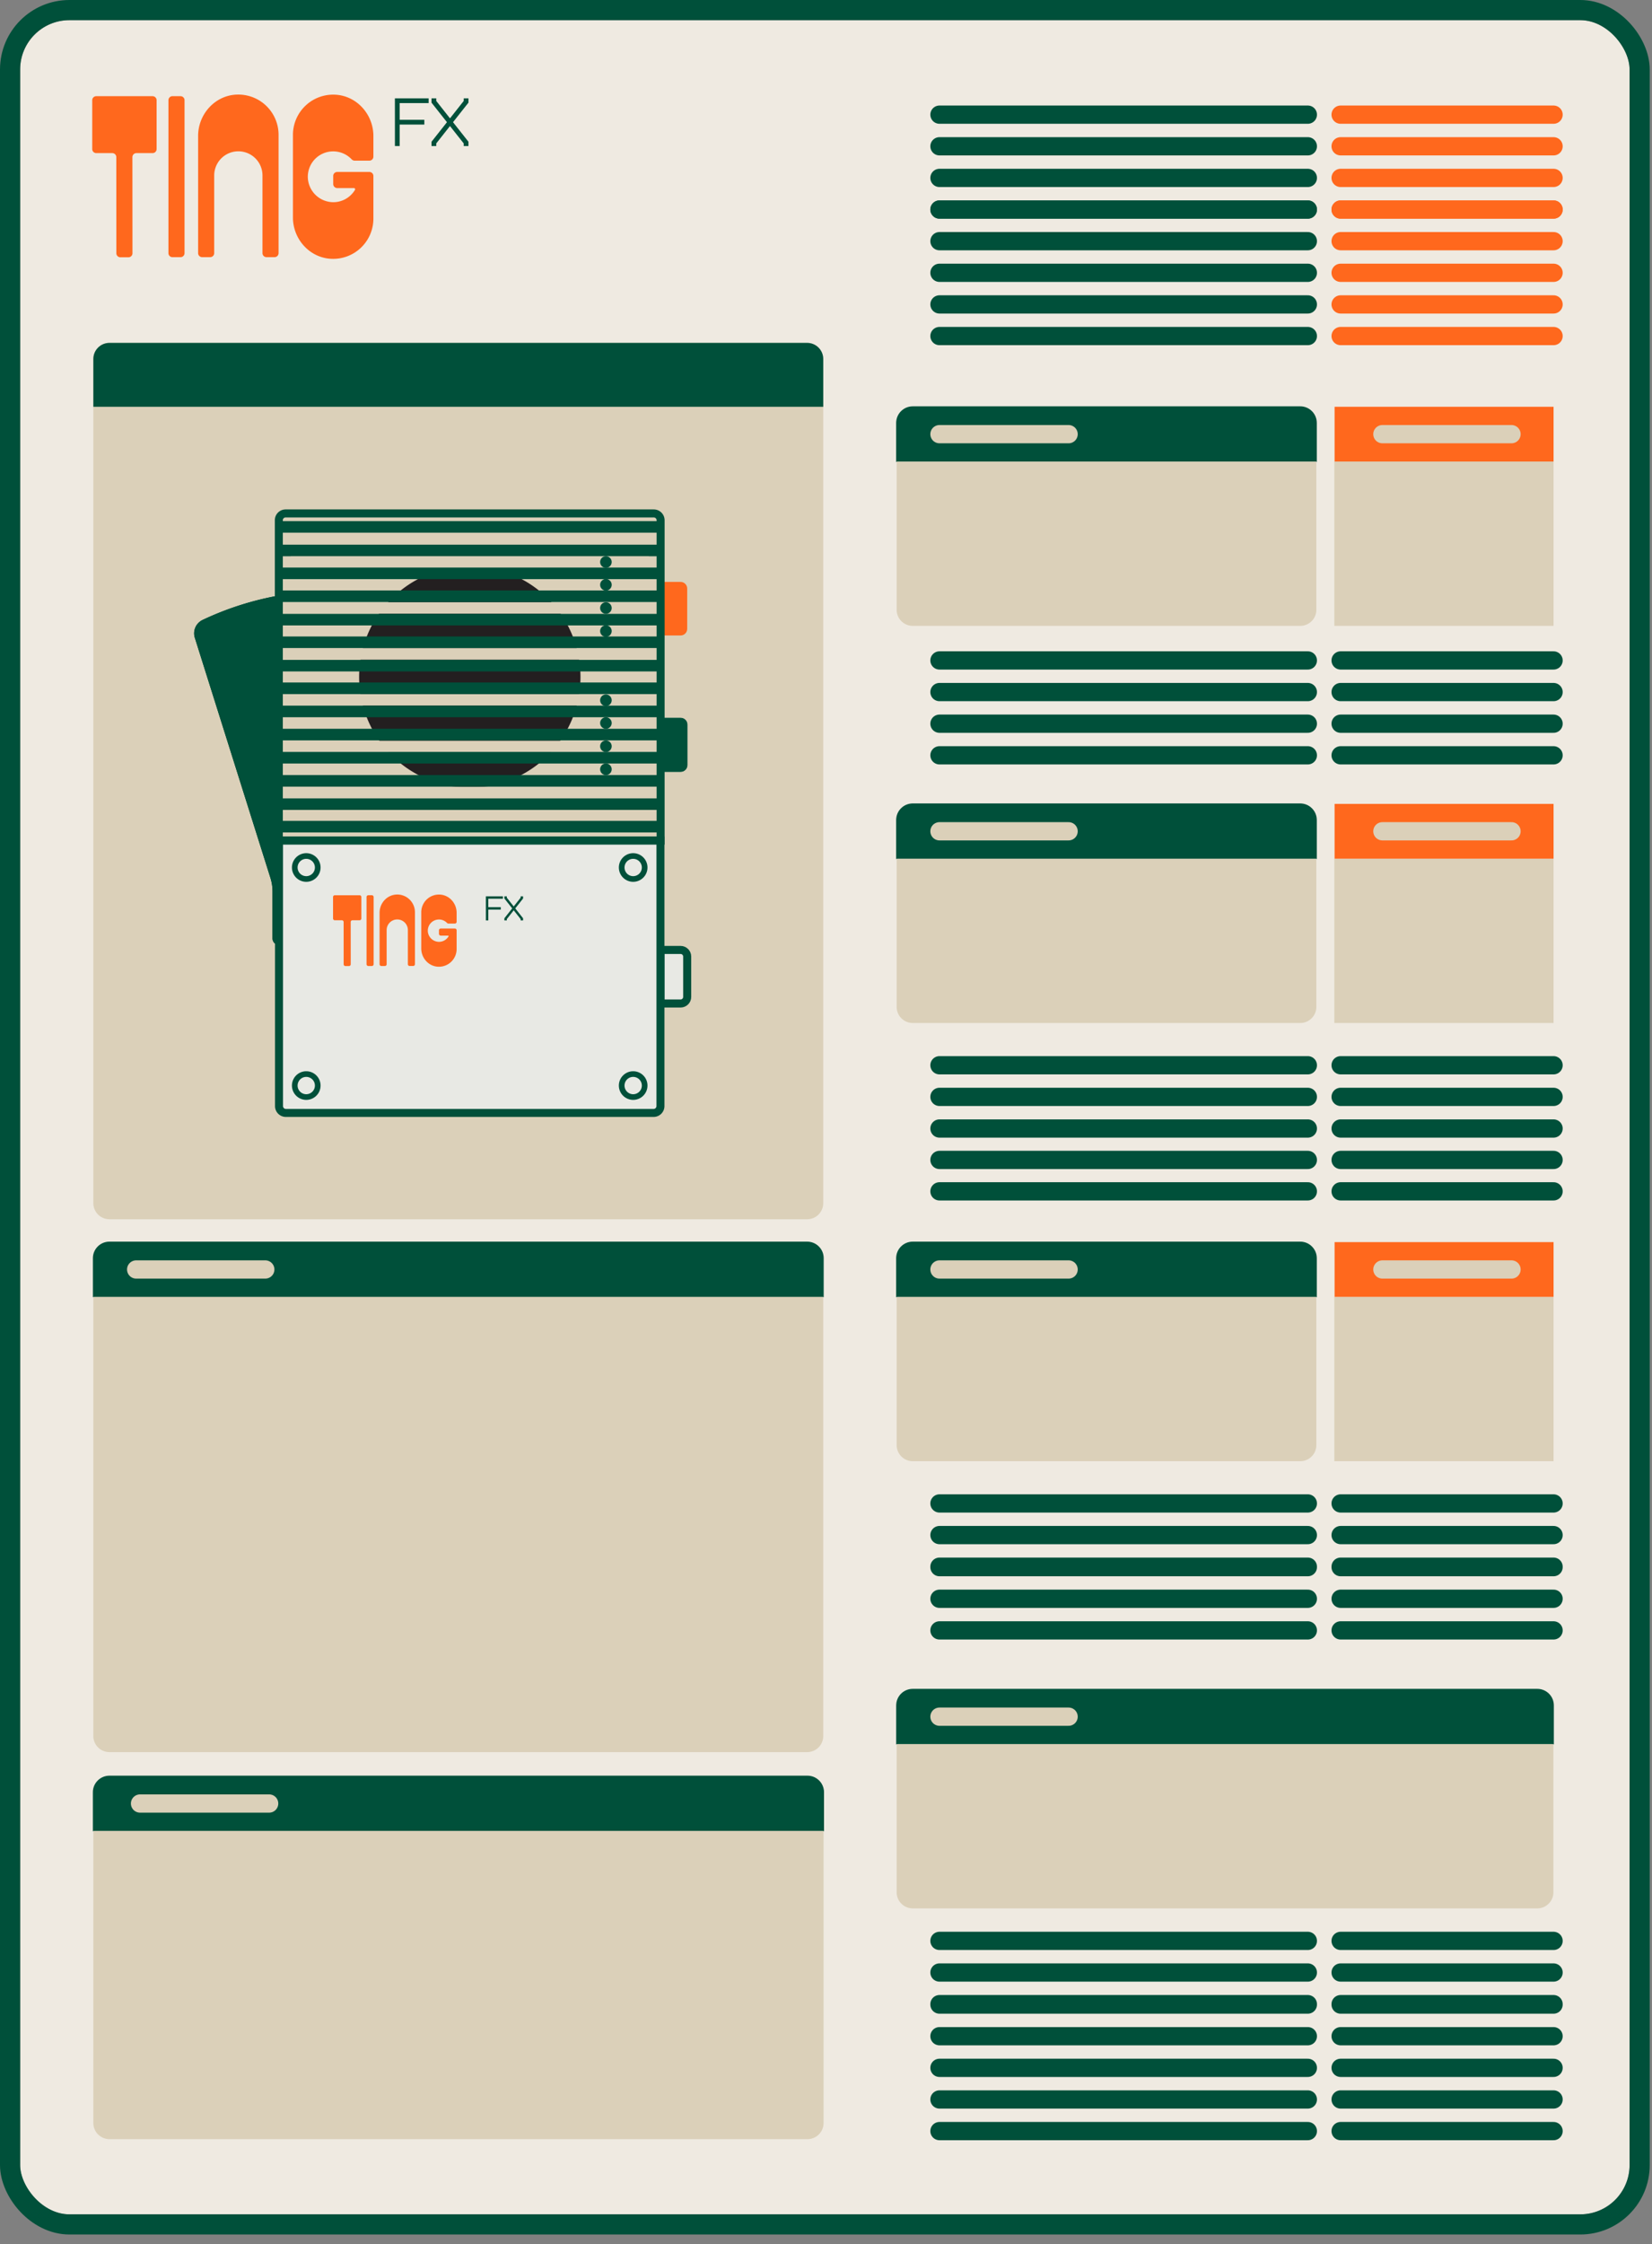 <svg xmlns="http://www.w3.org/2000/svg" width="123" height="167" fill="none"><rect width="100%" height="100%" fill="#808080" stroke="none"/><g clip-path="url(#clip0_185_25)"><rect width="119.831" height="163.278" x="1.5" y="1.5" fill="#EFEAE1" rx="3.669"/><path fill="#DBD0B9" d="M115.671 34.346H99.349v12.228h16.322zM60.097 25.515H8.147c-.662 0-1.198.536-1.198 1.198v62.819c0 .662.536 1.198 1.198 1.198h51.95c.662 0 1.198-.536 1.198-1.198V26.713c0-.662-.536-1.198-1.198-1.198"/><path fill="#E8E9E4" stroke="#DBD0B9" stroke-width=".24" d="M27.837 81.49q-.007-.001-.007-.008.001-.005.007-.007.007.001.008.007a.01.01 0 0 1-.008.008Z"/><path fill="#F1F2F2" d="M27.838 81.595a.113.113 0 1 0 0-.225.113.113 0 0 0 0 .225"/><path fill="#FF681D" d="M115.671 30.27H99.367v4.076h16.304z"/><path fill="#00503A" stroke="#00503A" stroke-linejoin="round" stroke-width=".068" d="M67.958 30.27H96.81c.66 0 1.198.537 1.198 1.198v2.878h-31.25V31.47c0-.662.538-1.199 1.199-1.199Z"/><path stroke="#DBD0B9" stroke-linecap="round" stroke-miterlimit="10" stroke-width="1.359" d="M79.563 32.308h-9.615M112.54 32.308h-9.614"/><path stroke="#00503A" stroke-linecap="round" stroke-miterlimit="10" stroke-width="1.359" d="M97.375 49.146H69.948M115.671 49.146H99.816M97.375 51.5H69.948M115.671 51.5H99.816M97.375 53.853H69.948M115.671 53.853H99.816M97.375 56.206H69.948M115.671 56.206H99.816"/><path fill="#DBD0B9" d="M66.76 34.346h31.249v11.03c0 .661-.537 1.198-1.198 1.198H67.958a1.2 1.2 0 0 1-1.198-1.198z"/><path fill="#00503A" d="M8.147 25.515h51.95c.661 0 1.198.537 1.198 1.198v3.557H6.95v-3.557c0-.661.537-1.198 1.198-1.198"/><path fill="#DBD0B9" d="M115.671 63.897H99.349v12.228h16.322z"/><path fill="#FF681D" d="M115.671 59.821H99.367v4.076h16.304z"/><path fill="#00503A" stroke="#00503A" stroke-linejoin="round" stroke-width=".068" d="M67.958 59.821H96.81c.66 0 1.198.537 1.198 1.198v2.878h-31.25v-2.878c0-.661.538-1.198 1.199-1.198Z"/><path stroke="#DBD0B9" stroke-linecap="round" stroke-miterlimit="10" stroke-width="1.359" d="M79.563 61.859h-9.615M112.54 61.859h-9.614"/><path fill="#DBD0B9" d="M66.76 63.897h31.249v11.03c0 .66-.537 1.198-1.198 1.198H67.958a1.2 1.2 0 0 1-1.198-1.198z"/><path stroke="#00503A" stroke-linecap="round" stroke-miterlimit="10" stroke-width="1.359" d="M97.375 79.27H69.948M115.671 79.27H99.816M97.375 81.623H69.948M115.671 81.623H99.816M97.375 83.977H69.948M115.671 83.977H99.816M97.375 86.315H69.948M115.671 86.315H99.816M97.375 88.653H69.948M115.671 88.653H99.816M97.375 8.532H69.948"/><path stroke="#FF681D" stroke-linecap="round" stroke-miterlimit="10" stroke-width="1.359" d="M115.671 8.532H99.816"/><path stroke="#00503A" stroke-linecap="round" stroke-miterlimit="10" stroke-width="1.359" d="M97.375 10.886H69.948"/><path stroke="#FF681D" stroke-linecap="round" stroke-miterlimit="10" stroke-width="1.359" d="M115.671 10.886H99.816"/><path stroke="#00503A" stroke-linecap="round" stroke-miterlimit="10" stroke-width="1.359" d="M97.375 13.239H69.948"/><path stroke="#FF681D" stroke-linecap="round" stroke-miterlimit="10" stroke-width="1.359" d="M115.671 13.239H99.816"/><path stroke="#00503A" stroke-linecap="round" stroke-miterlimit="10" stroke-width="1.359" d="M97.375 15.593H69.948"/><path stroke="#FF681D" stroke-linecap="round" stroke-miterlimit="10" stroke-width="1.359" d="M115.671 15.593H99.816"/><path stroke="#00503A" stroke-linecap="round" stroke-miterlimit="10" stroke-width="1.359" d="M97.375 15.593H69.948"/><path stroke="#FF681D" stroke-linecap="round" stroke-miterlimit="10" stroke-width="1.359" d="M115.671 15.593H99.816"/><path stroke="#00503A" stroke-linecap="round" stroke-miterlimit="10" stroke-width="1.359" d="M97.375 17.946H69.948"/><path stroke="#FF681D" stroke-linecap="round" stroke-miterlimit="10" stroke-width="1.359" d="M115.671 17.946H99.816"/><path stroke="#00503A" stroke-linecap="round" stroke-miterlimit="10" stroke-width="1.359" d="M97.375 20.3H69.948"/><path stroke="#FF681D" stroke-linecap="round" stroke-miterlimit="10" stroke-width="1.359" d="M115.671 20.3H99.816"/><path stroke="#00503A" stroke-linecap="round" stroke-miterlimit="10" stroke-width="1.359" d="M97.375 22.653H69.948"/><path stroke="#FF681D" stroke-linecap="round" stroke-miterlimit="10" stroke-width="1.359" d="M115.671 22.653H99.816"/><path stroke="#00503A" stroke-linecap="round" stroke-miterlimit="10" stroke-width="1.359" d="M97.375 25.007H69.948"/><path stroke="#FF681D" stroke-linecap="round" stroke-miterlimit="10" stroke-width="1.359" d="M115.671 25.007H99.816"/><path fill="#DBD0B9" d="M115.671 96.505H99.349v12.228h16.322z"/><path fill="#FF681D" d="M115.671 92.429H99.367v4.076h16.304z"/><path fill="#00503A" stroke="#00503A" stroke-linejoin="round" stroke-width=".068" d="M67.958 92.429H96.81c.66 0 1.198.537 1.198 1.198v2.878h-31.25v-2.878c0-.661.538-1.198 1.199-1.198Z"/><path stroke="#DBD0B9" stroke-linecap="round" stroke-miterlimit="10" stroke-width="1.359" d="M79.563 94.467h-9.615M112.54 94.467h-9.614"/><path fill="#DBD0B9" d="M66.76 96.505h31.249v11.029c0 .662-.537 1.199-1.198 1.199H67.958a1.2 1.2 0 0 1-1.198-1.199z"/><path stroke="#00503A" stroke-linecap="round" stroke-miterlimit="10" stroke-width="1.359" d="M97.375 111.877H69.948M115.671 111.877H99.816M97.375 114.231H69.948M115.671 114.231H99.816M97.375 116.584H69.948M115.671 116.584H99.816M97.375 116.617H69.948M115.671 116.617H99.816M97.375 118.97H69.948M115.671 118.97H99.816M97.375 121.324H69.948M115.671 121.324H99.816M97.375 144.429H69.948M115.671 144.429H99.816M97.375 146.783H69.948M115.671 146.783H99.816M97.375 149.136H69.948M115.671 149.136H99.816M97.375 149.168H69.948M115.671 149.168H99.816M97.375 151.522H69.948M115.671 151.522H99.816M97.375 153.876H69.948M115.671 153.876H99.816M97.375 156.229H69.948M115.671 156.229H99.816M97.375 158.583H69.948M115.671 158.583H99.816"/><path fill="#00503A" stroke="#00503A" stroke-linejoin="round" stroke-width=".068" d="M67.958 125.708h46.501c.662 0 1.199.536 1.199 1.198v2.877H66.76v-2.877c0-.662.537-1.198 1.198-1.198Z"/><path stroke="#DBD0B9" stroke-linecap="round" stroke-miterlimit="10" stroke-width="1.359" d="M79.563 127.745h-9.615"/><path fill="#DBD0B9" d="M66.76 129.783h48.898v11.03c0 .661-.537 1.198-1.199 1.198H67.958a1.2 1.2 0 0 1-1.198-1.198z"/><path fill="#00503A" stroke="#00503A" stroke-linejoin="round" stroke-width=".068" d="M8.147 92.429h51.95c.661 0 1.198.537 1.198 1.198v2.878H6.95v-2.878c0-.661.537-1.198 1.198-1.198Z"/><path stroke="#DBD0B9" stroke-linecap="round" stroke-miterlimit="10" stroke-width="1.359" d="M19.752 94.467h-9.614"/><path fill="#DBD0B9" d="M6.949 96.505h54.346v32.679c0 .662-.537 1.198-1.198 1.198H8.147a1.2 1.2 0 0 1-1.198-1.198z"/><path fill="#00503A" stroke="#00503A" stroke-linejoin="round" stroke-width=".068" d="M8.147 132.169H60.12c.661 0 1.198.537 1.198 1.198v2.878H6.948v-2.878c0-.661.538-1.198 1.2-1.198Z"/><path fill="#DBD0B9" d="M6.949 136.245h54.37v21.739c0 .661-.538 1.198-1.2 1.198H8.148a1.2 1.2 0 0 1-1.198-1.198z"/><path stroke="#DBD0B9" stroke-linecap="round" stroke-miterlimit="10" stroke-width="1.359" d="M20.04 134.207h-9.614"/><path fill="#00503A" d="M20.779 70.295a.463.463 0 0 1-.463-.463v-3.495c0-.343-.053-.683-.155-1.01l-5.63-17.87a1.08 1.08 0 0 1 .563-1.303 22.6 22.6 0 0 1 9.693-2.17"/><path stroke="#00503A" stroke-miterlimit="10" stroke-width=".047" d="M20.779 70.295a.463.463 0 0 1-.463-.463v-3.495c0-.343-.053-.683-.155-1.01l-5.63-17.87a1.08 1.08 0 0 1 .563-1.303 22.6 22.6 0 0 1 9.693-2.17"/><path stroke="#00503A" stroke-miterlimit="10" stroke-width=".047" d="M22.76 47.576a1.268 1.268 0 1 0 0-2.535 1.268 1.268 0 0 0 0 2.535Z"/><path fill="#FF681D" d="M49.173 43.303h1.502c.27 0 .49.22.49.49v3.005c0 .27-.22.49-.49.49h-1.502z"/><path fill="#00503A" stroke="#00503A" stroke-miterlimit="10" stroke-width=".044" d="M49.173 53.435h1.502c.27 0 .49.22.49.49v3.004c0 .271-.22.491-.49.491h-1.502z"/><path fill="#E8E9E4" stroke="#00503A" stroke-miterlimit="10" stroke-width=".6" d="M49.173 70.689h1.502c.27 0 .49.22.49.49v3.004c0 .271-.22.491-.49.491h-1.502z"/><path fill="#FF681D" d="M45.077 51.122a.76.76 0 1 0 0-1.521.76.76 0 0 0 0 1.52"/><path stroke="#00503A" stroke-miterlimit="10" stroke-width=".047" d="M45.077 51.122a.76.76 0 1 0 0-1.521.76.76 0 0 0 0 1.52Z"/><path fill="#E8E9E4" stroke="#00503A" stroke-miterlimit="10" stroke-width=".056" d="M49.187 39.727h-3.879v1.014h3.879z"/><path fill="#00503A" d="M20.774 70.295a.463.463 0 0 1-.463-.463v-3.495c0-.343-.053-.683-.156-1.01l-5.629-17.87a1.08 1.08 0 0 1 .563-1.303 22.6 22.6 0 0 1 9.693-2.17"/><path stroke="#00503A" stroke-miterlimit="10" stroke-width=".044" d="M20.774 70.295a.463.463 0 0 1-.463-.463v-3.495c0-.343-.053-.683-.156-1.01l-5.629-17.87a1.08 1.08 0 0 1 .563-1.303 22.6 22.6 0 0 1 9.693-2.17"/><path fill="#DBD0B9" stroke="#00503A" stroke-miterlimit="10" stroke-width=".595" d="M49.186 62.553H20.76V38.711c0-.279.226-.505.505-.505h27.411a.51.51 0 0 1 .51.51z"/><path fill="#E8E9E4" stroke="#00503A" stroke-miterlimit="10" stroke-width=".595" d="M20.774 62.553h28.4v19.755a.51.51 0 0 1-.51.51h-27.38a.51.51 0 0 1-.51-.51z"/><path stroke="#00503A" stroke-miterlimit="10" stroke-width=".421" d="M22.802 65.409a.855.855 0 1 0 0-1.71.855.855 0 0 0 0 1.71ZM47.143 65.409a.855.855 0 1 0 0-1.71.855.855 0 0 0 0 1.71ZM22.802 81.636a.855.855 0 1 0 0-1.71.855.855 0 0 0 0 1.71ZM47.143 81.636a.855.855 0 1 0 0-1.71.855.855 0 0 0 0 1.71Z"/><path fill="#231F20" d="M34.979 58.617a8.24 8.24 0 1 0 0-16.481 8.24 8.24 0 0 0 0 16.48"/><path fill="#00503A" d="M48.963 40.531H20.992v.861h27.971zM48.963 38.778H20.992v.861h27.971z"/><path fill="#DBD0B9" d="M48.304 41.408H21.651v.86h26.653zM48.547 44.81h-27.14v.861h27.14zM48.44 48.226H21.27v.861h27.17zM48.242 51.642h-26.53v.861h26.53zM48.242 55.122h-26.53v.861h26.53zM48.61 58.551H21.23v.861h27.38z"/><path fill="#00503A" d="M48.963 42.234H20.992v.861h27.971zM48.963 43.938H20.992v.861h27.971zM48.963 45.679H20.992v.86h27.971zM48.963 47.363H20.992v.861h27.971zM48.963 49.104H20.992v.861h27.971zM48.963 50.788H20.992v.862h27.971zM48.963 52.51H20.992v.862h27.971zM48.963 54.233H20.992v.861h27.971zM48.963 55.954H20.992v.861h27.971zM48.963 59.409H20.992v.86h27.971zM48.963 61.085H20.992v.86h27.971zM48.963 57.677H20.992v.86h27.971z"/><path fill="#FF681D" d="M24.797 66.75v1.598c0 .073.059.132.132.132h.524c.073 0 .132.059.132.131l.002 3.144c0 .073.059.132.131.132h.264a.13.13 0 0 0 .131-.132l-.002-3.144c0-.072.06-.131.132-.131h.529a.13.13 0 0 0 .131-.132V66.75a.13.13 0 0 0-.131-.131h-1.843a.13.13 0 0 0-.132.131M27.686 66.618h-.263a.13.13 0 0 0-.132.132v5.002c0 .072.06.131.132.131h.263a.13.13 0 0 0 .132-.131V66.75a.13.13 0 0 0-.132-.132M32.683 69.228v.263c0 .073.06.132.132.132h.544c.031 0 .052.033.036.06a.83.83 0 0 1-.708.403.84.84 0 0 1-.834-.806.831.831 0 0 1 1.433-.598q.04.043.098.044h.482a.13.13 0 0 0 .132-.131v-.674c0-.709-.545-1.319-1.253-1.352a1.316 1.316 0 0 0-1.38 1.315v2.7c0 .71.545 1.32 1.253 1.353a1.316 1.316 0 0 0 1.38-1.315v-1.394a.13.13 0 0 0-.132-.132h-1.051a.13.13 0 0 0-.132.132M29.514 66.567c-.708.033-1.252.643-1.252 1.352v3.833c0 .072.058.131.131.131h.263a.13.13 0 0 0 .132-.131V69.21a.79.79 0 0 1 1.58 0v2.54c0 .073.059.132.131.132h.264a.13.13 0 0 0 .131-.131v-3.87c0-.748-.624-1.35-1.38-1.315"/><path fill="#00503A" d="M36.177 68.494h.18v-.808h.928v-.179h-.929v-.628h1.09v-.18h-1.27zM38.945 66.861V66.7h-.18v.099l-.516.653-.515-.653v-.1h-.18v.162l.581.736-.579.733-.002.002v.162h.18v-.1l.515-.653.516.654v.099h.18v-.162l-.581-.735.579-.733zM44.683 41.822a.43.43 0 1 1 .861 0 .43.43 0 0 1-.861 0M44.683 52.109a.43.43 0 1 1 .861 0 .43.43 0 0 1-.861 0M44.683 43.518a.43.43 0 1 1 .861 0 .43.43 0 0 1-.861 0M44.683 53.804a.43.43 0 1 1 .861 0 .43.43 0 0 1-.861 0M44.683 45.245a.43.43 0 1 1 .861 0 .43.43 0 0 1-.861 0M44.683 55.531a.43.43 0 1 1 .861 0 .43.43 0 0 1-.861 0M44.683 46.959a.43.43 0 1 1 .861 0 .43.43 0 0 1-.861 0M44.683 57.245a.43.43 0 1 1 .861 0 .43.43 0 0 1-.861 0"/></g><rect width="121.331" height="164.778" x=".75" y=".75" stroke="#00503A" stroke-width="1.5" rx="4.419"/><path fill="#00503A" d="M29.403 10.868h.354V9.27h1.837v-.355h-1.837V7.673h2.157v-.355h-2.512zM34.88 7.637v-.319h-.355v.196l-1.021 1.292-1.02-1.292v-.196h-.356v.32l1.15 1.455-1.146 1.45-.004.006v.319h.355v-.196l1.02-1.293 1.022 1.293v.196h.354v-.32l-1.15-1.455 1.146-1.45z"/><path fill="#FF681D" d="M6.867 7.458v3.635a.3.3 0 0 0 .3.3H8.36a.3.3 0 0 1 .3.3l.004 7.153a.3.3 0 0 0 .3.3h.599a.3.3 0 0 0 .3-.3l-.005-7.153a.3.3 0 0 1 .3-.3h1.202a.3.3 0 0 0 .3-.3V7.458a.3.3 0 0 0-.3-.3H7.167a.3.3 0 0 0-.3.3M13.44 7.157h-.599a.3.3 0 0 0-.3.3v11.38a.3.3 0 0 0 .3.3h.599a.3.3 0 0 0 .3-.3V7.457a.3.3 0 0 0-.3-.3M24.81 13.096v.599a.3.3 0 0 0 .3.3h1.239c.07 0 .116.076.08.136-.33.546-.927.914-1.61.916a1.91 1.91 0 0 1-1.9-1.832 1.89 1.89 0 0 1 3.262-1.36c.059.06.137.1.222.1h1.098a.3.3 0 0 0 .3-.3v-1.533c0-1.612-1.24-3-2.85-3.076a2.995 2.995 0 0 0-3.14 2.992v6.145c0 1.612 1.24 3 2.85 3.076a2.995 2.995 0 0 0 3.14-2.992v-3.171a.3.3 0 0 0-.3-.3h-2.392a.3.3 0 0 0-.3.3zM17.601 7.04c-1.61.076-2.85 1.464-2.85 3.076v8.72a.3.3 0 0 0 .3.3h.598a.3.3 0 0 0 .3-.3v-5.78a1.797 1.797 0 0 1 3.594 0v5.78a.3.3 0 0 0 .3.3h.598a.3.3 0 0 0 .3-.3v-8.804a2.995 2.995 0 0 0-3.14-2.991"/><defs><clipPath id="clip0_185_25"><rect width="119.831" height="163.278" x="1.5" y="1.5" fill="#fff" rx="3.669"/></clipPath></defs></svg>